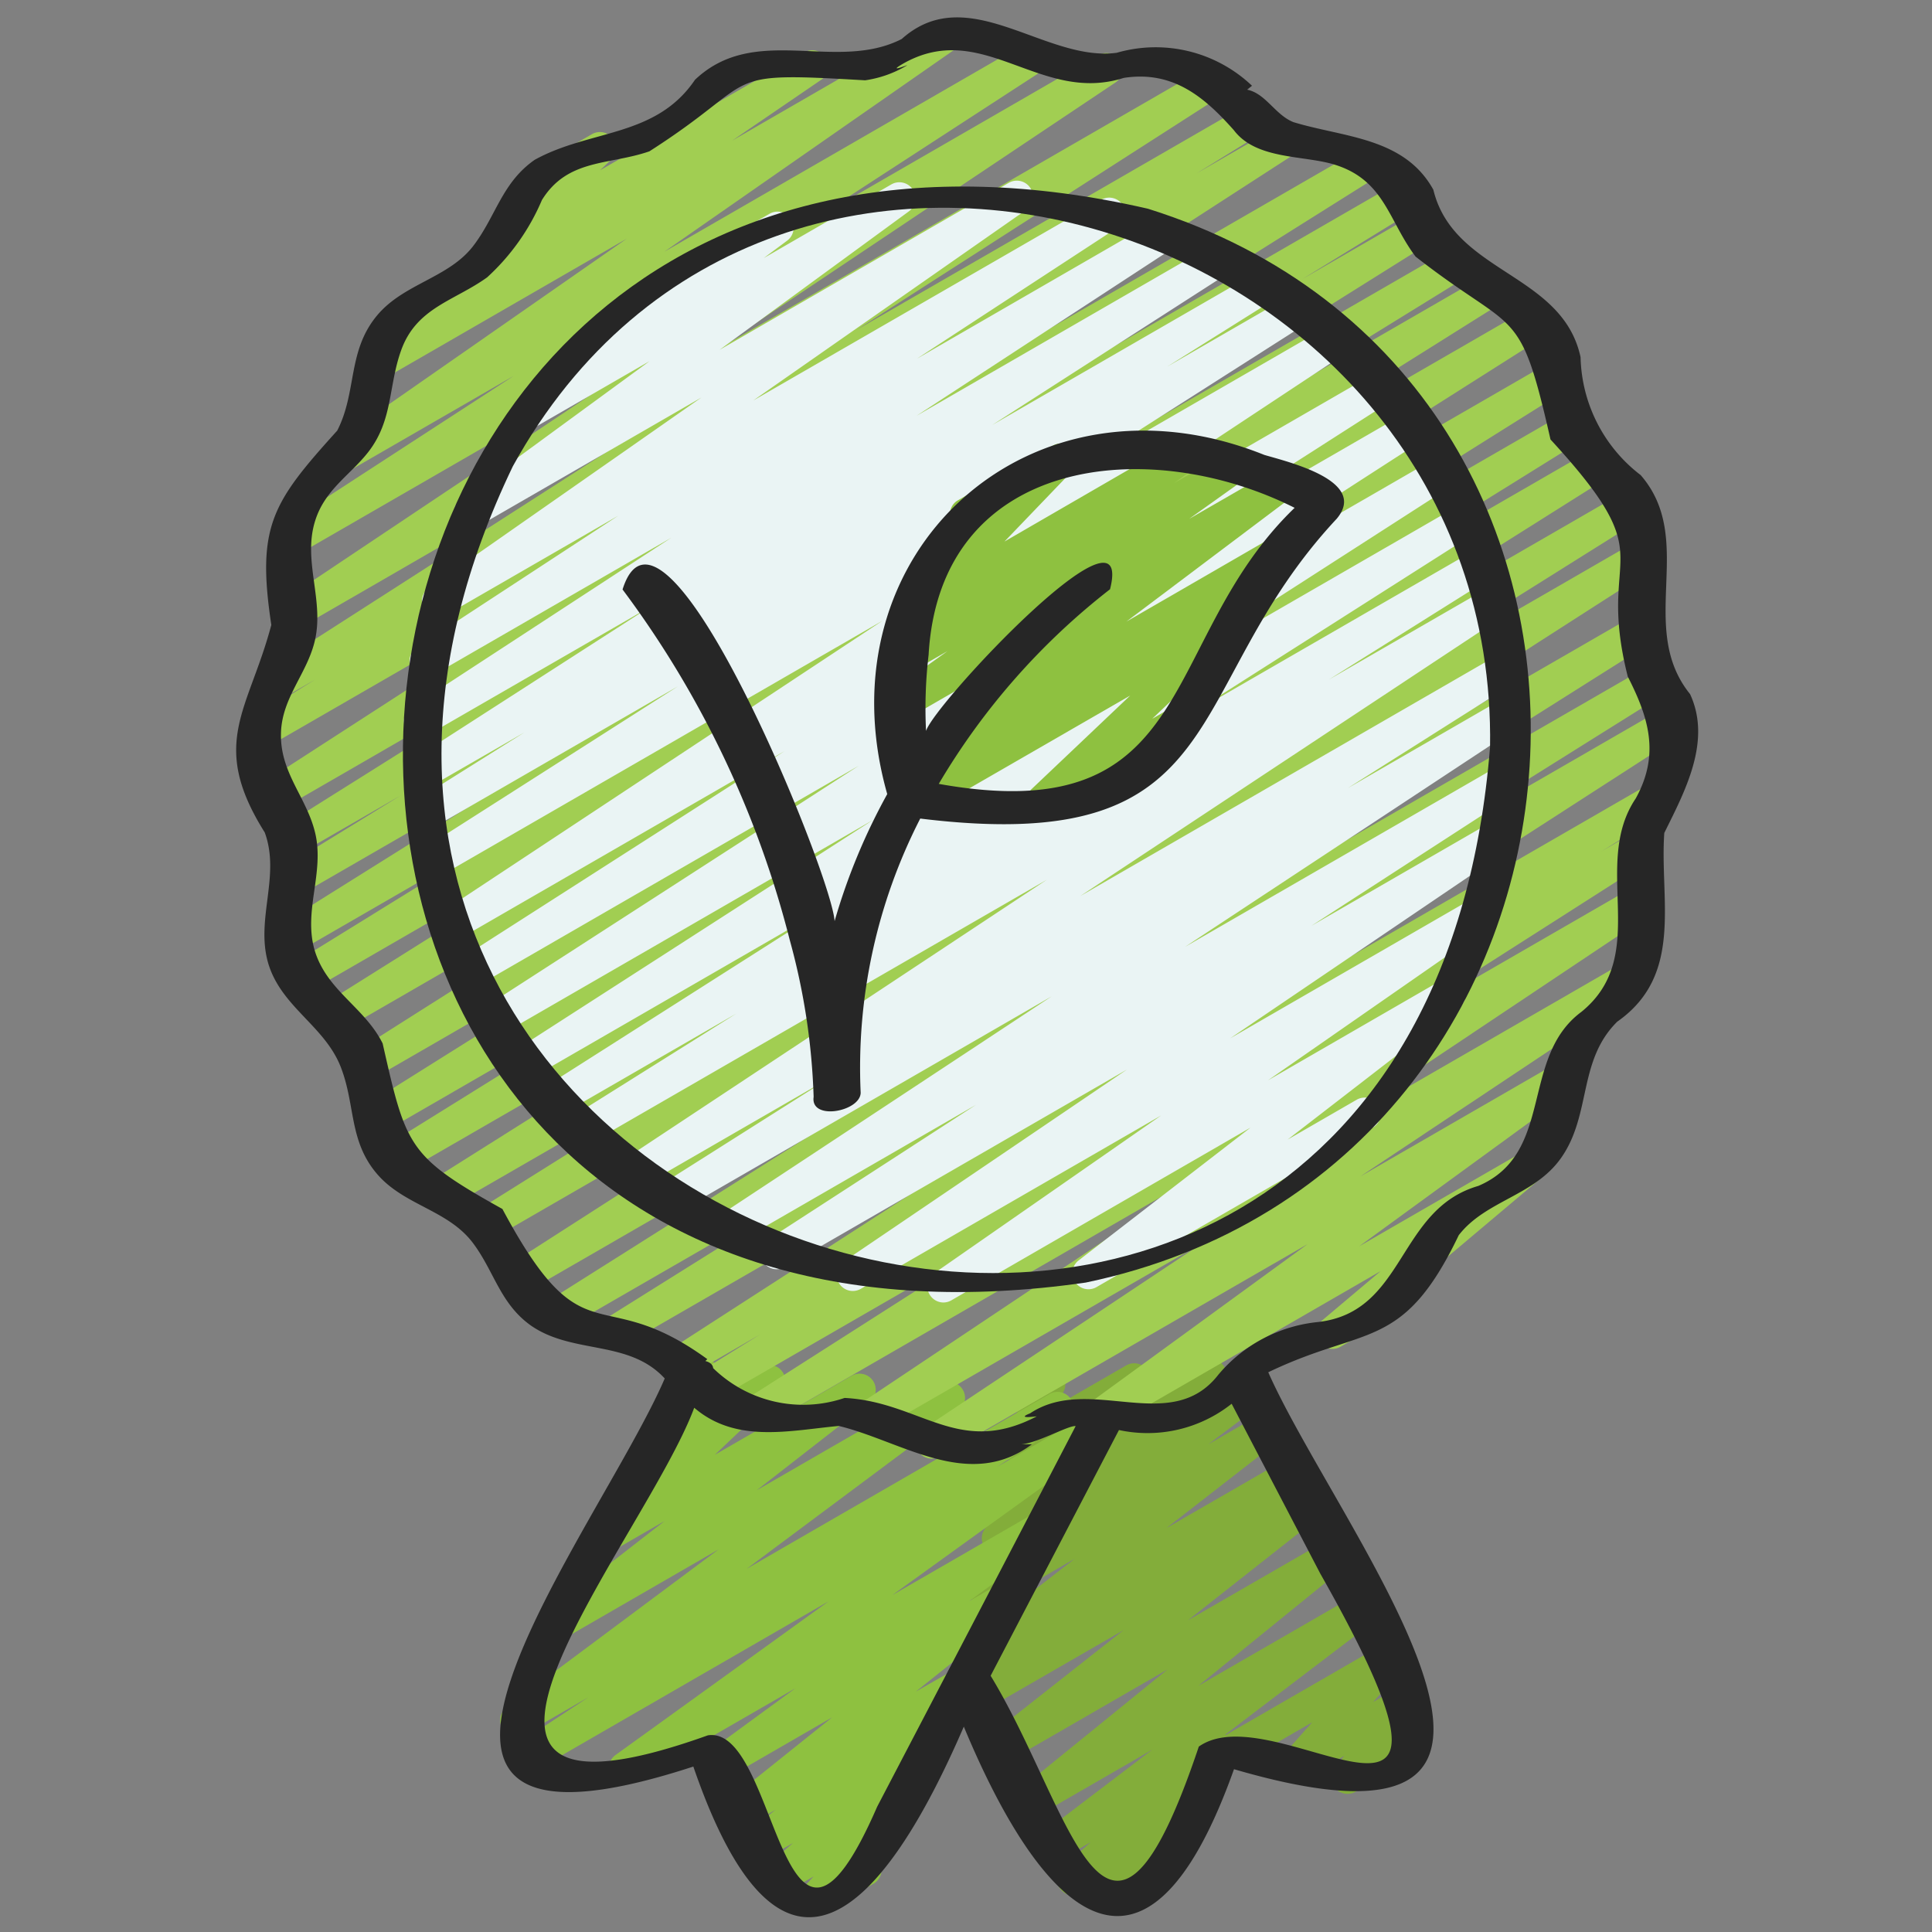 <svg id="Icons" height="512" viewBox="0 0 60 60" width="512" xmlns="http://www.w3.org/2000/svg"><rect x="0" y="0" width="60" height="60" fill="#808080" stroke="none"/><path d="m41.845 55.709a.5.5 0 0 1 -.39-.813l.294-.367-1.274.736a.5.5 0 0 1 -.624-.765l.9-1.012-2.262 1.306a.5.5 0 0 1 -.5-.865l4.931-2.847a.5.5 0 0 1 .624.765l-.9 1.01.914-.527a.5.5 0 0 1 .639.746l-.372.463a.519.519 0 0 1 .481.248.5.5 0 0 1 -.183.683l-2.023 1.172a.489.489 0 0 1 -.255.067z" fill="#83ad3a"/><path d="m34.4 59.447a.5.5 0 0 1 -.36-.847l.145-.151-.6.345a.5.5 0 0 1 -.585-.806l.874-.778-.907.523a.5.5 0 0 1 -.553-.83l3.371-2.565-3.528 2.037a.5.5 0 0 1 -.566-.821l4.572-3.711-4.9 2.828a.5.5 0 0 1 -.559-.825l4.089-3.22-4.337 2.5a.5.5 0 0 1 -.537-.842l.684-.481-.288.166a.5.5 0 0 1 -.557-.827l3.512-2.73-2.492 1.439a.5.5 0 0 1 -.551-.833l1.635-1.229-.726.419a.5.5 0 0 1 -.554-.829l.721-.555a.507.507 0 0 1 -.508-.2.5.5 0 0 1 .073-.666l.6-.537a.492.492 0 0 1 -.3-.135.5.5 0 0 1 -.105-.588l.48-.954a.481.481 0 0 1 -.122-.142.5.5 0 0 1 .182-.682l.628-.363a.5.5 0 0 1 .7.658l-.221.439 2.164-1.249a.5.5 0 0 1 .583.806l-.282.252 2.067-1.194a.5.5 0 0 1 .555.829l-.574.441 1.277-.739a.5.5 0 0 1 .551.832l-1.632 1.226 1.656-.955a.5.5 0 0 1 .556.827l-3.51 2.729 3.7-2.133a.5.5 0 0 1 .537.842l-.686.482.645-.372a.5.5 0 0 1 .56.825l-4.089 3.221 4.334-2.5a.5.5 0 0 1 .565.821l-4.571 3.71 4.894-2.825a.5.5 0 0 1 .553.83l-4.613 3.51a.5.5 0 0 1 .139.834l-1.156 1.029a.506.506 0 0 1 .377.193.5.5 0 0 1 -.035.655l-.809.836a.5.5 0 0 1 -.012.858l-1.909 1.1a.494.494 0 0 1 -.245.072z" fill="#83ad3a"/><path d="m25.307 59.47a.5.5 0 0 1 -.369-.839l.329-.356-.974.562a.5.5 0 0 1 -.577-.811l.912-.791-.914.528a.5.5 0 0 1 -.559-.826l.933-.733-.854.492a.5.5 0 0 1 -.562-.823l3.171-2.539-3.271 1.889a.5.5 0 0 1 -.545-.836l2.673-1.955-5.047 2.913a.5.5 0 0 1 -.542-.838l6.625-4.778-9.09 5.248a.5.5 0 0 1 -.524-.851l2.154-1.418-1.991 1.149a.5.5 0 0 1 -.549-.834l6.582-4.906-4.632 2.675a.5.5 0 0 1 -.557-.827l3.509-2.727-1.572.907a.5.5 0 0 1 -.594-.8l2.009-1.913a.5.5 0 0 1 -.657-.724l.978-1.359-.007-.011a.5.5 0 0 1 .183-.683l.646-.374a.5.5 0 0 1 .656.725l-.287.4 1.63-.94a.5.5 0 0 1 .595.8l-2.018 1.914 4.245-2.451a.5.5 0 0 1 .557.828l-3.502 2.725 5.719-3.3a.5.5 0 0 1 .549.834l-6.581 4.906 9.406-5.431a.5.5 0 0 1 .524.851l-2.16 1.418 2.834-1.636a.5.5 0 0 1 .542.838l-6.628 4.78 4.514-2.605a.5.5 0 0 1 .545.835l-2.664 1.953.955-.551a.5.5 0 0 1 .562.823l-3.177 2.539 1.222-.7a.5.5 0 0 1 .559.826l-1.311 1.03a.5.5 0 0 1 .325.877l-1.318 1.144a.5.5 0 0 1 .306.835l-1.037 1.126a.513.513 0 0 1 .124.144.5.5 0 0 1 -.183.682l-1.57.907a.49.49 0 0 1 -.25.063z" fill="#8ec140"/><path d="m28.937 45.3a.5.5 0 0 1 -.277-.916l8.688-5.784-10.015 5.779a.5.5 0 0 1 -.527-.849l11.206-7.488-14.412 8.321a.5.5 0 0 1 -.519-.854l8.592-5.485-9.543 5.508a.5.5 0 0 1 -.514-.857l1.993-1.235-2.243 1.3a.5.5 0 0 1 -.521-.852l13.892-8.969-15.507 8.947a.5.5 0 0 1 -.515-.856l8.734-5.468-9.975 5.758a.5.5 0 0 1 -.517-.856l12.379-7.819-12.975 7.49a.5.5 0 0 1 -.52-.853l17.111-10.985-17.579 10.149a.5.5 0 0 1 -.516-.857l12.069-7.56-12.983 7.491a.5.5 0 0 1 -.516-.856l14.008-8.825-14.9 8.6a.5.5 0 0 1 -.514-.858l10.55-6.56-10.646 6.152a.5.5 0 0 1 -.516-.856l13.791-8.658-13.573 7.838a.5.5 0 0 1 -.518-.855l15.9-10.08-16.374 9.458a.5.5 0 0 1 -.516-.856l12.981-8.15-13.5 7.8a.5.5 0 0 1 -.513-.858l6.853-4.236-6.725 3.884a.5.5 0 0 1 -.516-.856l11.72-7.341-11.012 6.357a.5.5 0 0 1 -.511-.858l3.547-2.181-3.1 1.788a.5.5 0 0 1 -.516-.856l10.892-6.845-10.984 6.343a.5.5 0 0 1 -.521-.853l14.848-9.6-14.769 8.524a.5.5 0 0 1 -.513-.858l2.014-1.248-1.049.606a.5.5 0 0 1 -.52-.854l11.338-7.279-10.134 5.855a.5.5 0 0 1 -.529-.849l12.6-8.426-12.277 7.086a.5.5 0 0 1 -.523-.851l7.257-4.716-5.036 2.907a.5.5 0 0 1 -.536-.843l9.08-6.324-7.555 4.361a.5.5 0 0 1 -.532-.845l3.88-2.655a.5.5 0 0 1 -.282-.856l1.153-1.108a.5.5 0 0 1 .022-.853l2.222-1.283a.5.5 0 0 1 .6.793l-.335.321 6.338-3.658a.5.5 0 0 1 .532.846l-2.771 1.893 6.438-3.717a.5.5 0 0 1 .536.843l-9.081 6.325 11.275-6.509a.5.5 0 0 1 .523.851l-7.255 4.715 8.939-5.161a.5.5 0 0 1 .529.848l-12.6 8.429 15.381-8.88a.5.5 0 0 1 .52.854l-11.334 7.276 12.049-6.956a.5.5 0 0 1 .513.859l-2.018 1.245 2.564-1.48a.5.5 0 0 1 .521.853l-14.844 9.6 16.938-9.779a.5.5 0 0 1 .516.856l-10.9 6.847 11.53-6.656a.5.5 0 0 1 .512.858l-3.547 2.18 3.538-2.042a.5.5 0 0 1 .516.856l-11.722 7.344 12.122-7a.5.5 0 0 1 .512.858l-6.851 4.229 7.589-4.381a.5.5 0 0 1 .515.857l-12.977 8.145 13.781-7.956a.5.5 0 0 1 .517.855l-15.9 10.08 16.07-9.278a.5.5 0 0 1 .516.857l-13.8 8.66 13.654-7.882a.5.5 0 0 1 .513.858l-10.553 6.561 10.886-6.284a.5.5 0 0 1 .517.855l-13.995 8.818 14.543-8.4a.5.5 0 0 1 .515.857l-12.07 7.564 11.933-6.888a.5.5 0 0 1 .52.853l-17.114 10.988 16.383-9.453a.5.5 0 0 1 .516.856l-12.389 7.82 12.439-7.176a.5.5 0 0 1 .516.857l-8.726 5.462 8.709-5.028a.5.5 0 0 1 .522.853l-13.887 8.962 12.928-7.464a.5.5 0 0 1 .513.857l-2 1.237.861-.5a.5.5 0 0 1 .519.855l-8.6 5.49 8.208-4.738a.5.5 0 0 1 .527.849l-11.2 7.484 10.353-5.976a.5.5 0 0 1 .528.849l-8.693 5.788 6.009-3.469a.5.5 0 0 1 .545.837l-6.587 4.8 5.059-2.92a.5.5 0 0 1 .572.816l-3.831 3.227a.214.214 0 0 1 .02.032.5.5 0 0 1 -.182.683l-2.222 1.283a.5.5 0 0 1 -.572-.815l1.823-1.536-8.314 4.8a.5.5 0 0 1 -.544-.837l6.587-4.8-11.42 6.592a.5.5 0 0 1 -.25.07z" fill="#a1ce52"/><path d="m29.3 40.45a.5.5 0 0 1 -.285-.91l7.048-4.9-9.334 5.388a.5.5 0 0 1 -.531-.846l8.8-5.966-10.63 6.136a.5.5 0 0 1 -.521-.853l6.462-4.187-7.54 4.353a.5.5 0 0 1 -.526-.85l10.417-6.872-11.643 6.722a.5.5 0 0 1 -.518-.855l5.238-3.315-5.849 3.377a.5.5 0 0 1 -.527-.85l13.147-8.7-14.179 8.184a.5.5 0 0 1 -.516-.857l5.055-3.172-5.4 3.117a.5.5 0 0 1 -.519-.855l8.766-5.579-9.157 5.287a.5.5 0 0 1 -.521-.853l11.077-7.13-11.464 6.619a.5.5 0 0 1 -.521-.853l11.541-7.449-11.8 6.813a.5.5 0 0 1 -.519-.854l10.01-6.411-10.091 5.826a.5.5 0 0 1 -.526-.849l13.665-9.03-13.709 7.914a.5.5 0 0 1 -.518-.854l7.871-5.021-7.617 4.4a.5.5 0 0 1 -.515-.857l3.366-2.113-2.975 1.715a.5.5 0 0 1 -.521-.854l7.4-4.762-6.9 3.981a.5.5 0 0 1 -.524-.851l8.08-5.274-7.381 4.261a.5.5 0 0 1 -.524-.851l6.258-4.094-5.353 3.089a.5.5 0 0 1 -.536-.842l8.472-5.918-6.949 4.011a.5.5 0 0 1 -.545-.835l5.885-4.306-3.465 2a.5.5 0 0 1 -.548-.834l2.739-2.032a.5.5 0 0 1 .035-.844l4.965-2.867a.5.5 0 0 1 .548.834l-.73.543 3.967-2.29a.5.5 0 0 1 .545.836l-5.885 4.305 8.985-5.189a.5.5 0 0 1 .536.843l-8.474 5.919 10.815-6.239a.5.5 0 0 1 .523.851l-6.255 4.089 7.525-4.346a.5.5 0 0 1 .523.852l-8.062 5.269 9.239-5.334a.5.5 0 0 1 .521.854l-7.409 4.765 8.295-4.789a.5.5 0 0 1 .516.857l-3.371 2.116 3.882-2.24a.5.5 0 0 1 .518.854l-7.868 5.019 8.487-4.9a.5.5 0 0 1 .526.85l-13.662 9.033 14.552-8.4a.5.5 0 0 1 .519.853l-10.006 6.406 10.446-6.03a.5.5 0 0 1 .521.853l-11.544 7.45 11.92-6.881a.5.5 0 0 1 .521.853l-11.076 7.125 11.284-6.514a.5.5 0 0 1 .519.854l-8.769 5.581 8.786-5.072a.5.5 0 0 1 .515.857l-5.052 3.17 4.9-2.826a.5.5 0 0 1 .526.85l-13.15 8.7 13.023-7.519a.5.5 0 0 1 .518.856l-5.228 3.308 4.838-2.793a.5.5 0 0 1 .526.849l-10.424 6.877 9.876-5.7a.5.5 0 0 1 .521.853l-6.47 4.192 5.747-3.317a.5.5 0 0 1 .53.846l-8.8 5.966 7.679-4.433a.5.5 0 0 1 .535.843l-7.04 4.894 5.4-3.118a.5.5 0 0 1 .556.828l-5.344 4.129 2.145-1.238a.5.5 0 0 1 .5.866l-8.583 4.955a.5.5 0 0 1 -.556-.828l5.34-4.126-9.293 5.365a.491.491 0 0 1 -.243.066z" fill="#eaf4f4"/><path d="m32.382 25.368a.5.5 0 0 1 -.345-.862l3.063-2.906-6.241 3.6a.5.5 0 0 1 -.533-.845l.518-.355-.474.273a.5.5 0 0 1 -.551-.832l5.2-3.913-4.735 2.733a.5.5 0 0 1 -.54-.84l1.681-1.2-1.041.6a.5.5 0 0 1 -.542-.838l.7-.5a.5.5 0 0 1 -.5-.825l2.127-2.218a.5.5 0 0 1 -.425-.9l2.951-1.7a.5.5 0 0 1 .612.778l-2.112 2.2 5.305-3.071a.5.5 0 0 1 .542.838l-.586.423 1.616-.933a.5.5 0 0 1 .54.84l-1.683 1.2 2.7-1.556a.5.5 0 0 1 .551.832l-5.2 3.914 4.32-2.497a.5.5 0 0 1 .533.844l-1.313.9a.5.5 0 0 1 .326.862l-3.063 2.909.86-.5a.5.5 0 0 1 .5.865l-4.511 2.6a.489.489 0 0 1 -.25.08z" fill="#8ec140"/><g fill="#262626"><path d="m8.221 25.851c.5 1.355-.3 2.71.115 4.085.411 1.345 1.749 1.926 2.246 3.2.464 1.186.244 2.321 1.156 3.355.843.955 2.2 1.094 2.964 2.131.655.883.835 1.871 1.793 2.549 1.306.9 3.03.425 4.149 1.639-2.02 4.693-10.913 15.909.888 12.052 2.758 8.02 5.935 4.47 8.4-1.24 2.363 5.684 5.6 9.153 8.391 1.322 12.034 3.518 3.207-7.474 1.064-12.327 3.027-1.457 4.181-.64 5.916-4.257.835-1.078 2.342-1.219 3.173-2.392.955-1.348.519-3.023 1.749-4.239 2.072-1.453 1.314-3.768 1.461-5.861.63-1.276 1.483-2.847.8-4.313-1.675-2.076.217-4.787-1.533-6.8a4.743 4.743 0 0 1 -1.867-3.662c-.564-2.62-3.942-2.6-4.572-5.2-.9-1.633-2.787-1.624-4.346-2.1-.566-.225-.86-.891-1.436-1.008l.15-.122a4.345 4.345 0 0 0 -4.2-1.024c-2.219.3-4.622-2.271-6.678-.428-2.05 1.047-4.551-.506-6.42 1.266-1.22 1.8-3.246 1.531-4.977 2.485-1.026.715-1.2 1.754-1.917 2.685-.761.983-2.137 1.157-2.964 2.131-.947 1.117-.631 2.384-1.253 3.595-2.012 2.227-2.511 2.958-2.047 6.034-.705 2.662-1.947 3.673-.205 6.444zm19.02 30.258c-2.988 6.864-3.053-2.556-5.256-2.217-10.327 3.694-1.953-6.066-.425-10.173 1.3 1.118 2.97.706 4.489.565 1.951.47 4.036 2.035 6 .569h-.4c.46.028 1.538-.6 1.756-.563-2.054 3.952-4.105 7.878-6.164 11.819zm13.759-7.244c5.8 10.236-1.312 3.644-3.77 5.377-2.871 8.546-3.928 1.96-6.465-2.2l3.985-7.631a4.2 4.2 0 0 0 3.5-.816zm-31.213-32.69c.3-.966 1.082-1.415 1.642-2.127.782-.995.627-2.053 1.03-3.172.477-1.327 1.655-1.531 2.671-2.264a6.9 6.9 0 0 0 1.7-2.4c.8-1.292 2.088-1.079 3.337-1.512 3.575-2.284 2.024-2.478 6.7-2.206a3.491 3.491 0 0 0 1.309-.468c.021-.017-.6.234-.185-.017 2.503-1.48 4.289 1.246 6.909.41 1.534-.236 2.507.6 3.417 1.622.717.951 2.245.763 3.217 1.1 1.472.5 1.6 1.731 2.428 2.828 3.139 2.457 3.223 1.419 4.19 5.679 3.614 3.923 1.376 3.3 2.4 7.364.655 1.282 1 2.42.248 3.783-1.405 2.085.49 4.862-1.689 6.63-1.913 1.418-.824 4.391-3.2 5.405-2.521.729-2.257 3.916-4.973 4.226a4.643 4.643 0 0 0 -3.1 1.635c-1.481 1.912-3.995-.028-5.845 1.2q-.417.168.205.095c-2.435 1.273-3.605-.45-5.968-.572a4 4 0 0 1 -4.082-.925c-.01-.114-.105-.185-.242-.221l.06-.059c-3.389-2.464-3.8.129-6.363-4.663-2.932-1.63-2.993-1.936-3.72-5.142-.552-1.11-1.715-1.629-2.1-2.856-.385-1.244.309-2.445 0-3.7-.272-1.114-1.107-1.867-1.056-3.117.044-1.06.778-1.784 1.033-2.763.34-1.284-.372-2.526.027-3.793z"/><path d="m33.72 39.831c17.206-3.593 18.905-28.031 1.93-33.349-29.096-6.69-31.866 37.653-1.93 33.349zm-17.794-25.349c8.125-14.763 30.609-7.589 30.349 8.718-2.262 28.354-42.275 16.117-30.349-8.718z"/><path d="m25.268 34.064c-.107.751 1.448.46 1.461-.127a16.948 16.948 0 0 1 1.85-8.516c9.857 1.208 8-4.031 12.934-9.311.985-1.175-1.495-1.76-2.248-1.982-7.265-2.918-13.837 3.045-11.711 10.533a19.013 19.013 0 0 0 -1.635 3.946c-.078-1.43-5.319-14.326-6.585-10.3a30.849 30.849 0 0 1 5.192 10.884 20.693 20.693 0 0 1 .742 4.873zm3.571-13.731c.354-6.163 6.827-6.844 11.367-4.562-4.271 4.113-2.92 10.028-11.052 8.573a21.483 21.483 0 0 1 5.319-6.044c.79-3.11-5.449 3.548-5.714 4.4a14.267 14.267 0 0 1 .08-2.367z"/></g></svg>